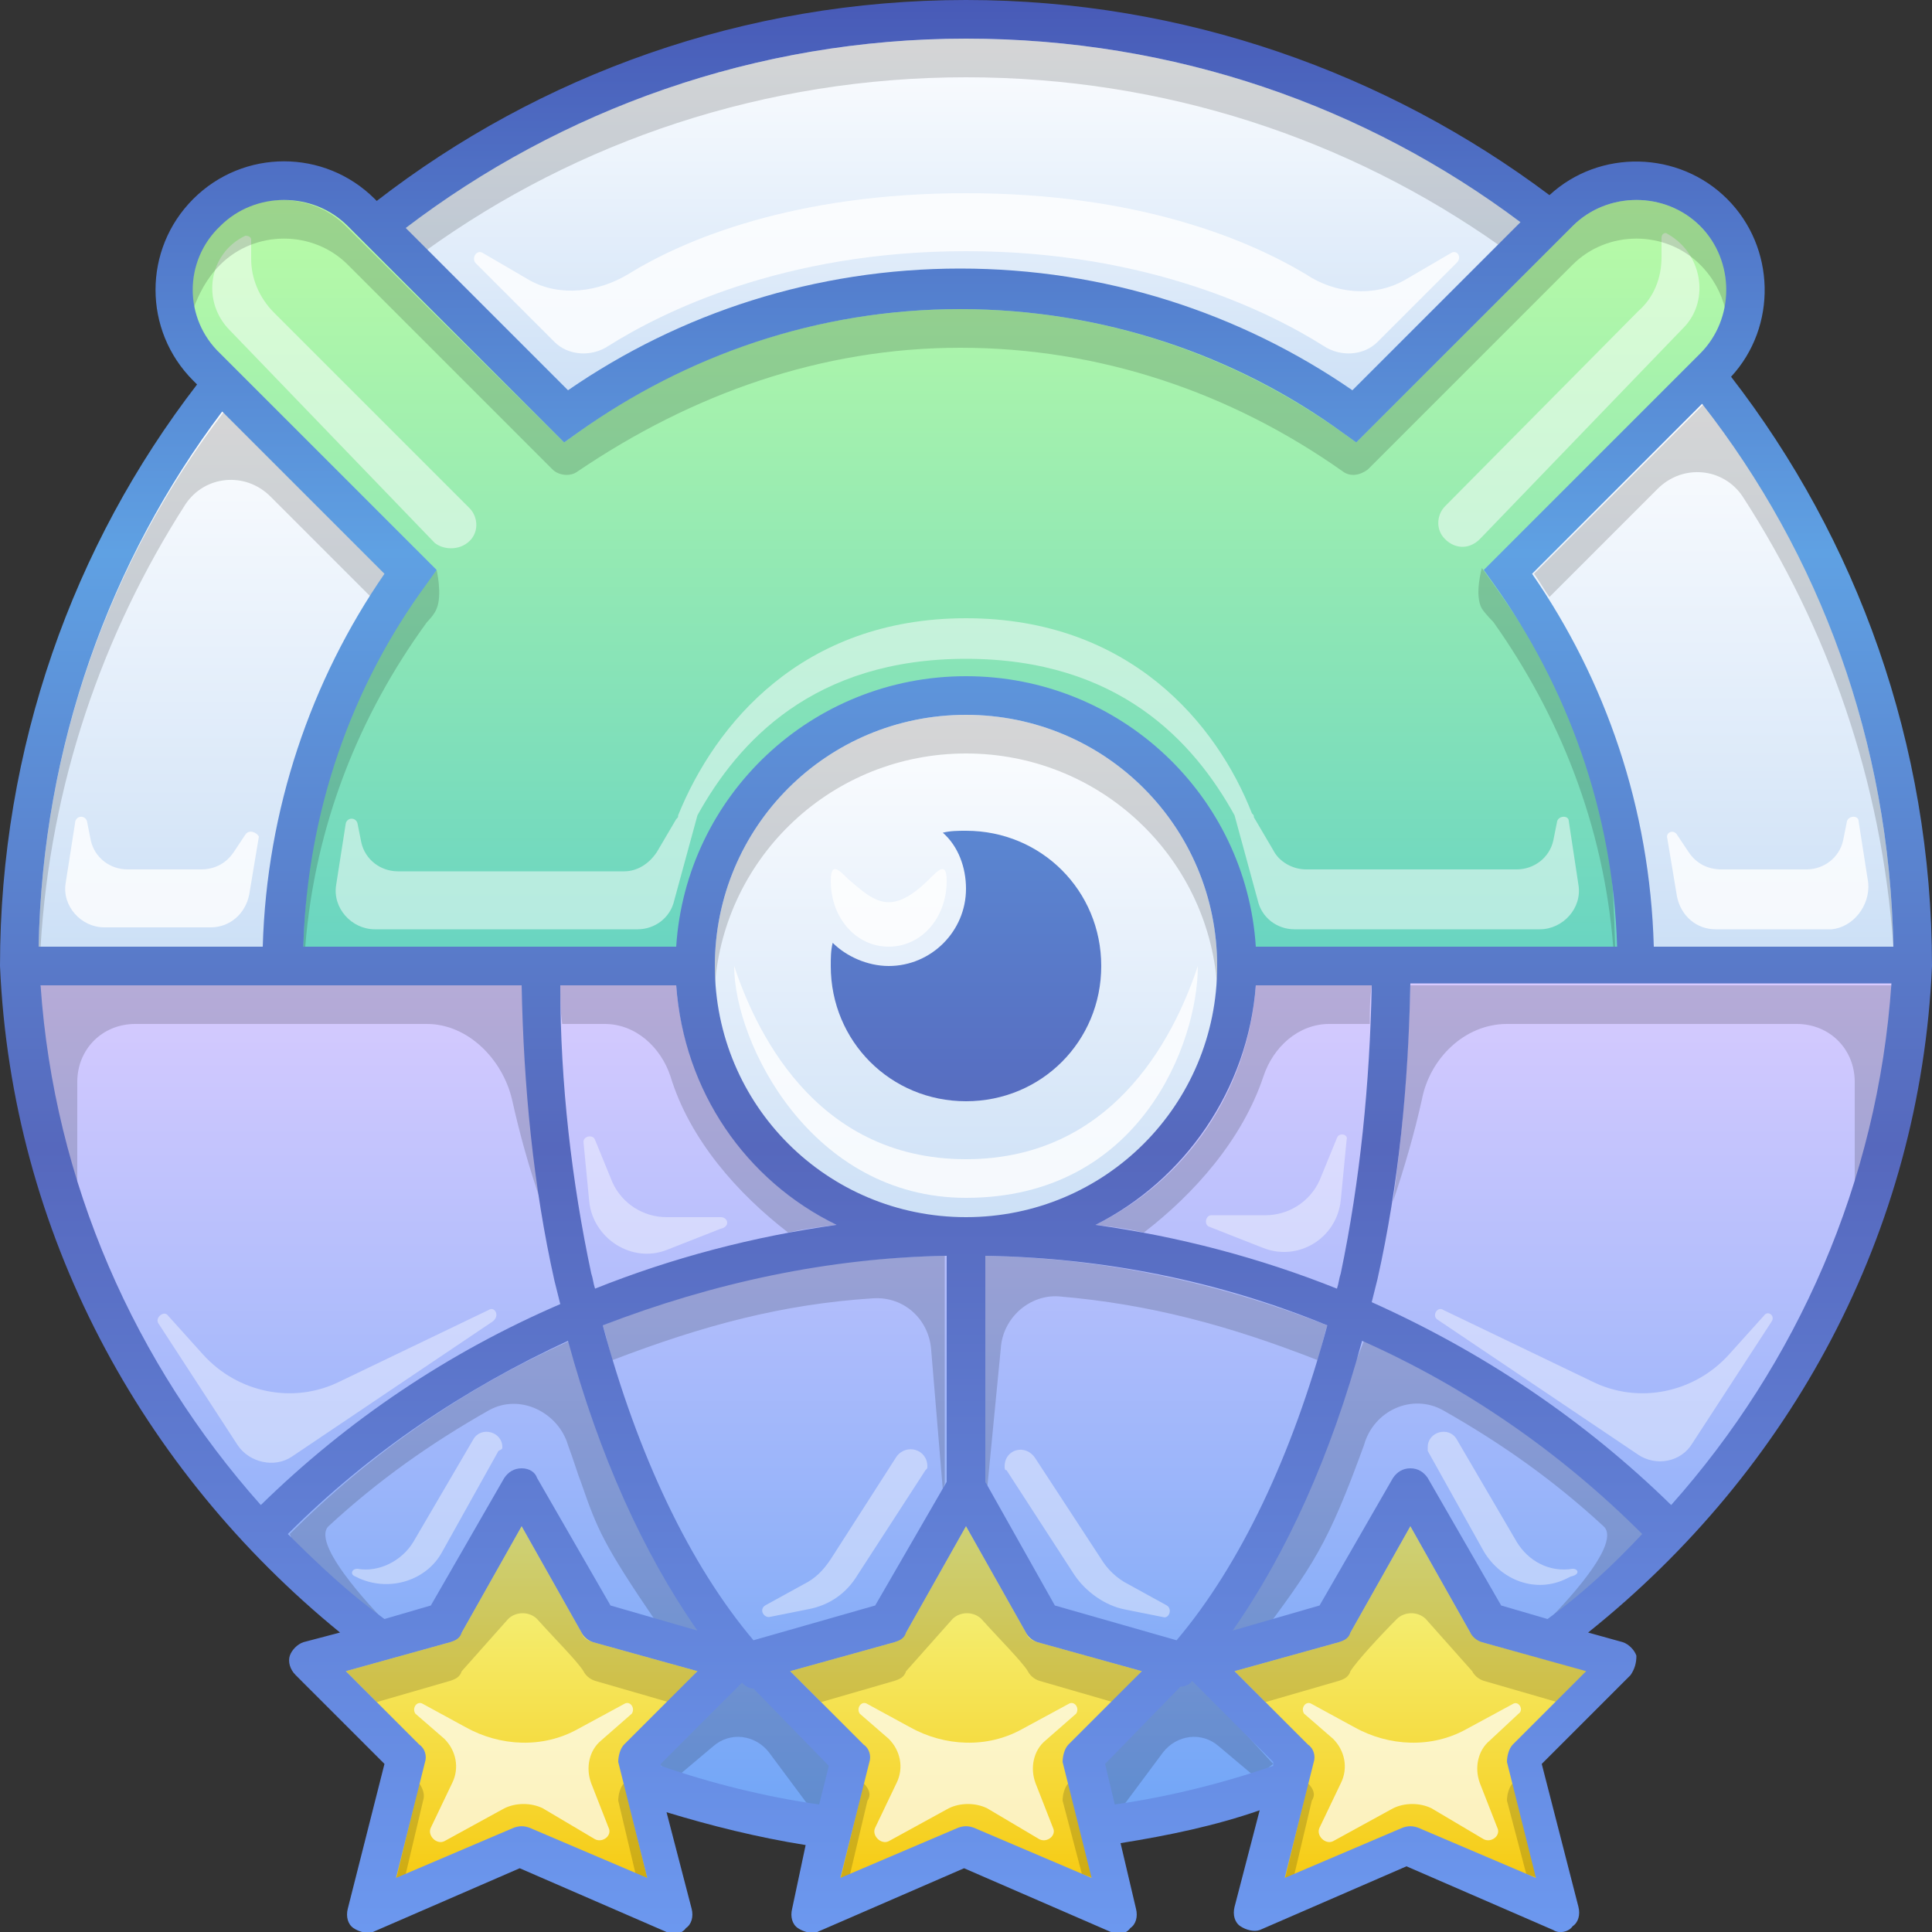 <svg viewBox="0 0 100 100" xmlns="http://www.w3.org/2000/svg">
<rect x="0" y="0" width="100" height="100" fill="#333333" stroke="none"/>
<linearGradient id="gr-violet" x2="0%" y2="100%">
<stop offset="0" stop-color="#daccff"/>
<stop offset="1" stop-color="#6fa5f6"/>
</linearGradient>
<path fill="url(#gr-violet)" d="M1 50c1.1 25 22.6 45 49 45s47.9-20 49-45H1z"/>
<linearGradient id="gr-green" x2="0%" y2="100%">
<stop offset="0" stop-color="#bdfda5"/>
<stop offset="1" stop-color="#68d4c2"/>
</linearGradient>
<path fill="url(#gr-green)" d="M21.2 29.6c-4.1 5.7-6.6 12.8-6.6 20.4h70c0-7.6-2.4-14.7-6.6-20.4L88.7 19c2.2-2.2 2.2-5.8 0-8s-5.8-2.2-8 0L70.1 21.6C64.3 17.4 57.3 15 49.7 15S35 17.4 29.2 21.6L18.7 11c-2.2-2.2-5.8-2.2-8 0s-2.2 5.8 0 8l10.5 10.6z"/>
<linearGradient id="gr-white" x2="0%" y2="100%">
<stop offset="0" stop-color="#fff"/>
<stop offset="1" stop-color="#cbdff6"/>
</linearGradient>
<g fill="url(#gr-white)">
<circle cx="50" cy="50" r="14"/>
<path d="M50 1C38.4 1 27.8 5 19.4 11.7l9.8 9.8C35 17.4 42 15 49.7 15c7.6 0 14.7 2.4 20.4 6.6l10.1-10.1C71.9 4.9 61.4 1 50 1z"/>
<path d="M1 50h13.7c0-7.6 2.4-14.7 6.6-20.4l-9.8-9.8C4.9 28.1 1 38.6 1 50z"/>
<path d="M88.3 19.4 78.1 29.6c4.1 5.7 6.6 12.8 6.6 20.4H99c0-11.6-4-22.2-10.7-30.6z"/>
</g>
<linearGradient id="gr-yellow" x2="0%" y2="100%">
<stop offset="0" stop-color="#f3fd9b"/>
<stop offset="1" stop-color="#f7c708"/>
</linearGradient>
<g fill="url(#gr-yellow)">
<path d="m31 84-4-7-4 7-7 2 5 5-2 8 8-3.5 8 3.5-2-8 5-5z"/>
<path d="m54 84-4-7-4 7-7 2 5 5-2 8 8-3.5 8 3.5-2-8 5-5z"/>
<path d="m84 86-7-2-4-7-4 7-7 2 5 5-2 8 8-3.5 8 3.5-2-8z"/>
</g>
<g fill="#fff">
<path fill-opacity=".4" d="m69.2 58.9-.9 2.2c-.5 1.1-1.6 1.8-2.8 1.8h-2.8c-.3 0-.4.5-.1.6l2.8 1.1c1.8.7 3.8-.5 4-2.5l.3-3.1c.1-.3-.4-.4-.5-.1zM37.3 63h-2.8c-1.2 0-2.3-.7-2.8-1.8l-.9-2.2c-.1-.3-.6-.2-.6.1l.3 3.1c.2 1.9 2.2 3.2 4 2.5l2.8-1.1c.5-.1.4-.6 0-.6zm-12 4.8-7.7 3.7c-2.4 1.2-5.3.6-7.1-1.4l-1.8-2c-.2-.3-.7.1-.5.4l4.1 6.3c.6.9 1.9 1.2 2.8.6l10.4-7c.4-.3.1-.8-.2-.6zm66 .3-1.8 2c-1.8 2-4.7 2.6-7.1 1.4l-7.7-3.7c-.3-.2-.6.3-.3.5l10.4 7c.9.6 2.2.4 2.8-.6l4.1-6.3c.2-.3-.2-.6-.4-.3zm-44.9 7.3L43 80.7c-.4.6-.8 1-1.4 1.3l-2 1.1c-.3.2-.1.6.2.6l2-.4c1.1-.2 2-.8 2.6-1.8l3.5-5.4c.1-.1.1-.1.1-.2 0-.9-1.1-1.2-1.6-.5zm12 6.6c-.6-.3-1.1-.8-1.4-1.3l-3.4-5.2c-.5-.8-1.6-.5-1.6.4 0 .1 0 .2.1.2l3.5 5.4c.6.9 1.6 1.6 2.6 1.8l2 .4c.3.1.5-.4.2-.6l-2-1.1zm23-.8c-1.2.2-2.3-.4-2.9-1.4l-3.1-5.3c-.4-.7-1.5-.4-1.5.4v.2l2.9 5.2c.9 1.5 2.7 2.2 4.3 1.4l.2-.1c.5-.1.4-.4.1-.4zm-56.9-6.7-3.1 5.3c-.6 1-1.8 1.6-2.9 1.4-.3 0-.4.3-.1.4l.2.1c1.6.7 3.5.1 4.3-1.4l2.9-5.2c.2-.1.2-.1.2-.2 0-.8-1.1-1.1-1.5-.4z"/>
<path fill-opacity=".5" d="M24.4 27.9c.4-.5.3-1.2-.1-1.6L14.2 16.2c-.8-.8-1.2-1.8-1.2-2.8v-1c0-.1-.1-.2-.3-.2-1.9.9-2.3 3.4-.8 4.9l10.6 11c.5.4 1.4.4 1.9-.2zm56.8 14.6c0-.3-.5-.3-.6 0l-.2 1c-.2.9-1 1.5-1.9 1.5H67.6c-.7 0-1.4-.4-1.7-1l-1-1.7c0-.1 0-.1-.1-.2C63 37.5 58.5 32 50 32s-13 5.5-14.9 10.2c0 .1 0 .1-.1.2l-1 1.7c-.4.6-1 1-1.7 1H20.6c-.9 0-1.7-.6-1.9-1.5l-.2-1c-.1-.3-.5-.3-.6 0l-.5 3.2c-.2 1.2.8 2.3 2 2.3H33c.9 0 1.7-.6 1.9-1.5l1.2-4.4c2.1-3.8 6-8.1 13.9-8.1s11.8 4.3 13.9 8.1l1.2 4.4c.2.9 1 1.5 1.9 1.5h12.7c1.2 0 2.2-1.1 2-2.3l-.5-3.3zm5.1-30.4c-.1-.1-.3 0-.3.2v1c0 1.1-.4 2.1-1.2 2.8l-10 10.1c-.4.4-.5 1.1-.1 1.6.5.6 1.3.7 1.9.1l10.6-11c1.3-1.4.9-3.8-.9-4.8z"/>
<path fill-opacity=".7" d="m32.3 88.2-2.4 1.3c-1.8 1-4 .9-5.8-.1l-2.2-1.2c-.3-.2-.6.2-.4.5L23 90c.6.6.8 1.5.4 2.3l-1.1 2.3c-.2.4.3.9.7.7l3.1-1.7c.6-.3 1.4-.3 2 0l2.7 1.6c.4.2.9-.2.7-.6l-.9-2.3c-.3-.8-.1-1.7.5-2.2l1.6-1.4c.2-.3-.1-.7-.4-.5zm23 0-2.4 1.3c-1.8 1-4 .9-5.8-.1l-2.2-1.2c-.3-.2-.6.2-.4.5L46 90c.6.6.8 1.5.4 2.3l-1.1 2.3c-.2.4.3.9.7.7l3.1-1.7c.6-.3 1.4-.3 2 0l2.7 1.6c.4.2.9-.2.7-.6l-.9-2.3c-.3-.8-.1-1.7.5-2.2l1.6-1.4c.2-.3-.1-.7-.4-.5zm23.3.5c.3-.2 0-.7-.3-.5l-2.4 1.3c-1.8 1-4 .9-5.8-.1l-2.2-1.2c-.3-.2-.6.2-.4.5L69 90c.6.6.8 1.5.4 2.3l-1.1 2.3c-.2.4.3.9.7.7l3.1-1.7c.6-.3 1.4-.3 2 0l2.7 1.6c.4.2.9-.2.7-.6l-.9-2.3c-.3-.8-.1-1.7.5-2.2l1.5-1.4z"/>
<path fill-opacity=".8" d="m75.1 13.1-2.4 1.4c-1.6.9-3.6.7-5.1-.3-3-1.8-8.7-4.2-17.6-4.2s-14.6 2.4-17.5 4.2c-1.5.9-3.5 1.2-5.1.3L25 13.1c-.3-.2-.6.2-.4.5l4.1 4.1c.7.7 1.9.8 2.8.2 2.7-1.7 9-4.9 18.5-4.9s15.8 3.2 18.5 4.9c.9.6 2.1.5 2.8-.2l4.1-4.1c.3-.3 0-.7-.3-.5zM49 45.6c0-1-.4-.6-.9-.1s-1.3 1.2-2.1 1.2-1.5-.7-2.1-1.2c-.5-.5-.9-.9-.9.1 0 1.9 1.3 3.4 3 3.4s3-1.5 3-3.4zM50 60c-8 0-11-7-12-10 0 4 4 12 12 12 9 0 12-8 12-12-1 3-4 10-12 10zM12.7 43.2l-.6.9c-.4.6-1 .9-1.7.9H6.6c-.9 0-1.7-.6-1.9-1.5l-.2-1c-.1-.3-.5-.3-.6 0l-.5 3.2c-.2 1.2.8 2.3 2 2.3h5.5c1 0 1.8-.7 2-1.7l.5-3c-.1-.2-.5-.4-.7-.1zm84 2.5-.5-3.2c0-.3-.5-.3-.6 0l-.2 1c-.2.9-1 1.5-1.9 1.5h-4.4c-.7 0-1.3-.3-1.7-.9l-.6-.9c-.2-.3-.6-.1-.5.2l.5 3c.2 1 1 1.7 2 1.7h6c1.1-.1 2-1.2 1.9-2.4z"/>
</g>
<g fill="#000" fill-opacity=".16">
<path d="M9.6 26.1c1-1.5 3.1-1.7 4.4-.4l5.2 5.2c.3-.4.5-.8.8-1.2l-8.4-8.4C5.7 29 2.2 38.6 2 49h.1c.5-8.4 3.2-16.2 7.5-22.9zm78.6-5.2-8.8 8.8c.3.4.5.8.8 1.2l5.6-5.6c1.3-1.3 3.4-1.1 4.4.4 4.4 6.8 7.2 14.7 7.8 23.3-.2-10.6-3.8-20.3-9.8-28.1zM50 4c10.3 0 19.8 3.2 27.6 8.7l1.2-1.2C70.7 5.5 60.8 2 50 2c-10.9 0-21 3.7-29.1 9.8L22 13c7.9-5.7 17.6-9 28-9zm20.9 49c0-.7 0-1.3.1-2h-6c-.4 5.5-3.6 10.1-8.3 12.4.9.1 1.7.2 2.5.4 2.6-2 5.1-4.8 6.2-8.1.5-1.5 1.8-2.7 3.4-2.7h2.1zM40.8 63.8c.8-.2 1.7-.3 2.5-.4-4.6-2.3-7.9-7-8.3-12.4h-6c0 .7 0 1.3.1 2h2.2c1.6 0 2.9 1.2 3.4 2.7 1 3.3 3.5 6.1 6.1 8.1zm-14.3-6.9c.4 1.8.9 3.6 1.5 5.3-.6-3.7-.9-7.4-.9-11.2h-25C1 55 4 65 4 65v-9c0-1.7 1.3-3 3-3h15.1c2.1 0 3.9 1.8 4.4 3.9zm45.6 5.3c.6-1.8 1.1-3.5 1.5-5.3.4-2.1 2.2-3.9 4.4-3.9h15c1.7 0 3 1.3 3 3v9s2-9 1.9-14H73c-.1 3.8-.4 7.6-.9 11.2zM17 79c2.6-2.4 5.3-4.3 8.3-6 1.6-.9 3.6.1 4.1 1.8.3.8.5 1.5.7 2 .8 2.3 1.1 3.1 3.9 7.2l2.5.8C35.3 82 34.6 80.9 34 80c-.9-1.3-3.1-5.1-4.5-10.6-5.4 2.4-10.3 5.8-14.5 10 .5 1.6 5 4.6 5 4.6s-4-4-3-5zm50.5-2.4c-.2.4-.6 1-1.1 1.7-1.1 1.6-2.6 3.7-3.4 5.7l2 1c3-4 3.7-5 5.6-10.2.5-1.8 2.5-2.7 4.1-1.8 3 1.7 5.7 3.6 8.3 6 1.1 1-3 5-3 5s4.5-3 5.1-4.6c-4.2-4.2-9.1-7.5-14.5-10-1.8 4.6-2.4 5.8-3.1 7.2zm-15.7-6.8c.1-1.6 1.5-2.8 3-2.7 4.7.4 8.8 1.5 13.4 3.3.2-.6.3-1.2.5-1.8-5.6-2.2-11.6-3.5-17.7-3.6v11.7l.1.3.7-7.2zm-6.6-2.6c1.6-.1 2.9 1.1 3 2.7l.6 7.2.1-.3V65c-6.1.1-12.1 1.3-17.7 3.6.2.6.3 1.2.5 1.8 4.7-1.8 8.8-2.9 13.5-3.2zM15.8 49c.5-6.3 2.8-12 6.3-16.8 0 0 .4-.4.5-.7.3-.7 0-2 0-2-5 6-6.7 12.7-6.9 19.5h.1z"/>
<path d="M11.4 13.7c1.8-1.8 4.8-1.8 6.6 0l10.6 10.6c.3.3.9.4 1.3.1 5.9-4 12.6-6.4 19.8-6.4 7.2 0 14 2.3 19.8 6.4.4.3.9.2 1.3-.1l10.6-10.6c1.8-1.8 4.8-1.8 6.6 0 .7.7 1.1 1.5 1.3 2.3.3-1.5-.1-3.1-1.3-4.3-1.8-1.8-4.8-1.8-6.6 0L70.2 22.9l-.7-.5c-5.6-4-12.4-6.4-19.8-6.4s-14.3 2.4-19.8 6.4l-.7.5-11.3-11.2c-1.8-1.8-4.8-1.8-6.6 0-1.2 1.2-1.6 2.8-1.3 4.3.3-.8.7-1.6 1.4-2.3zm65.9 18.5C80.7 37 83 42.7 83.5 49h.1c-.2-6.8-.6-11-6.9-19.6 0 0-.4 1.4 0 2.1.2.3.6.7.6.7zM63 51v-1c0-7.2-5.8-13-13-13s-13 5.8-13 13v1c.5-6.7 6.1-12 13-12s12.5 5.3 13 12zM34.1 91.3l.9.7 1.9-1.6c.9-.8 2.2-.6 2.9.3L43 95v-3.7l-4.5-4.8-4.4 4.8zm2-4.8L30.7 85c-.3-.1-.5-.2-.6-.5L27 79l-3.1 5.5c-.1.2-.3.4-.6.5l-5.4 1.5 1.6 1.6 3.8-1.1c.3-.1.5-.2.6-.5l2.4-2.7c.4-.4 1.1-.4 1.5 0 .8.9 2.1 2.2 2.4 2.7.1.2.3.4.6.5l3.8 1.1 1.5-1.6zm-14.4 5.8-1.2 5 .5-.3.9-3.8c.1-.3 0-.6-.2-.9zm10.6 0c-.2.2-.3.6-.3.9l.9 3.8.6.2-1.2-4.9zm26.8-5.8L53.7 85c-.3-.1-.5-.2-.6-.5L50 79l-3.1 5.5c-.1.2-.3.4-.6.5l-5.4 1.5 1.6 1.6 3.8-1.1c.3-.1.5-.2.6-.5l2.4-2.7c.4-.4 1.1-.4 1.5 0 .8.9 2.1 2.2 2.4 2.7.1.2.3.4.6.5l3.8 1.1 1.5-1.6zm-14.4 5.8-1.2 5 .5-.3.9-3.8c.2-.3.1-.6-.2-.9zm10.6 0c-.2.2-.3.6-.3.9l1 3.8.6.2-1.3-4.9zm20.8-7.8L73 79l-3.1 5.5c-.1.2-.3.4-.6.5l-5.4 1.5 1.6 1.6 3.8-1.1c.3-.1.5-.2.6-.5.3-.5 1.6-1.9 2.4-2.7.4-.4 1.1-.4 1.5 0l2.4 2.7c.1.2.3.4.6.5l3.8 1.1 1.6-1.6-5.5-1.5c-.2-.1-.4-.3-.6-.5zm2.2 7.8c-.2.2-.3.6-.3.9l1 3.8.6.2-1.3-4.9zm-10.6 0-1.2 5 .5-.3.9-3.8c.2-.3.1-.6-.2-.9zm-10.7-1V95l3.2-4.3c.7-.9 2-1.1 2.9-.3L65 92l.9-.7-4.4-4.8-4.5 4.8z"/>
</g>
<linearGradient id="gr-border" gradientUnits="userSpaceOnUse" x2="0%" y2="100%">
<stop offset="0" stop-color="#485ab7"/>
<stop offset=".286" stop-color="#5fa1e3"/>
<stop offset=".594" stop-color="#5668bd"/>
<stop offset="1" stop-color="#6c98ef"/>
</linearGradient>
<g fill="url(#gr-border)">
<path d="M100 50c0-11.5-3.9-22.1-10.4-30.5 2.4-2.6 2.3-6.7-.2-9.2-2.5-2.5-6.6-2.6-9.2-.2C71.8 3.8 61.3 0 50 0 38.5 0 27.9 3.9 19.5 10.4l-.1-.1c-2.6-2.6-6.8-2.6-9.4 0-2.6 2.6-2.6 6.8 0 9.4l.2.2C3.8 28.2 0 38.7 0 50c.6 13.8 7.3 26.1 17.6 34.5l-1.9.5c-.3.1-.6.4-.7.7-.1.3 0 .7.3 1l4.6 4.6-1.9 7.5c-.1.4 0 .8.3 1 .3.2.7.3 1 .2l7.6-3.3 7.6 3.3c.3.2.8.1 1-.2.3-.2.4-.6.3-1l-1.3-5c2.3.7 4.7 1.3 7.2 1.7l-.7 3.3c-.1.4 0 .8.3 1 .3.2.7.3 1 .2l7.6-3.3 7.6 3.3c.3.2.8.1 1-.2.3-.2.4-.6.3-1l-.8-3.4c2.5-.4 4.9-.9 7.2-1.7l-1.3 5c-.1.4 0 .8.3 1 .3.2.7.3 1 .2l7.6-3.3 7.6 3.3c.3.2.8.1 1-.2.3-.2.4-.6.3-1l-1.9-7.4 4.6-4.6c.2-.3.3-.6.3-1-.1-.3-.4-.6-.7-.7l-1.8-.5C92.7 76.1 99.4 63.8 100 50zM86.5 77.9C82 73.5 76.8 70 71 67.4l.3-1.2c1.1-4.9 1.6-10.1 1.7-15.3h24.9c-.7 10.3-4.9 19.7-11.4 27zM98 49H85.6c-.2-7.2-2.5-13.8-6.3-19.3l8.8-8.8c6.1 7.8 9.7 17.5 9.9 28.1zM50 2c10.8 0 20.7 3.5 28.7 9.5L70 20.2c-5.8-4-12.8-6.3-20.3-6.3s-14.5 2.3-20.3 6.3L21 11.8C29 5.7 39.1 2 50 2zm-38.6 9.7c1.8-1.8 4.8-1.8 6.6 0l11.2 11.2.7-.5c5.6-4 12.4-6.4 19.8-6.4s14.3 2.4 19.8 6.4l.7.5 11.2-11.2c1.8-1.8 4.8-1.8 6.6 0 1.8 1.8 1.8 4.8 0 6.6L76.8 29.5l.5.7c3.8 5.3 6.2 11.8 6.4 18.8H65c-.5-7.8-7-14-15-14s-14.5 6.2-15 14H15.7c.2-7 2.5-13.5 6.4-18.8l.5-.7-11.2-11.2c-1.9-1.8-1.9-4.8 0-6.6zM49 65v11.7l-3.7 6.4-6.3 1.8c-3.3-3.9-6-9.6-7.8-16.3 5.7-2.2 11.7-3.5 17.8-3.6zm-18.2 1.7c-.1-.3-.1-.5-.2-.8-1-4.7-1.6-9.8-1.6-14.9h6c.4 5.5 3.6 10.1 8.3 12.4-4.3.6-8.5 1.7-12.5 3.3zM37 50c0-7.2 5.8-13 13-13s13 5.8 13 13-5.8 13-13 13-13-5.8-13-13zm14 15c6.1.1 12.1 1.3 17.7 3.6-1.8 6.7-4.5 12.4-7.8 16.3l-6.3-1.8-3.6-6.4V65zm5.7-1.6c4.6-2.3 7.9-7 8.3-12.4h6c-.1 5.1-.6 10.1-1.6 14.9-.1.3-.1.5-.2.8-4-1.6-8.2-2.7-12.5-3.3zM11.5 21.3l8.4 8.4c-3.8 5.5-6.1 12.2-6.3 19.3H2c.2-10.4 3.7-20 9.5-27.7zm2 56.6C7 70.6 2.8 61.2 2.1 51H27c.1 5.2.6 10.4 1.7 15.3l.3 1.2c-5.8 2.5-11 6-15.5 10.4zm1.4 1.5c4.2-4.2 9.1-7.5 14.5-10 1.6 5.9 3.9 11 6.7 15l-4.5-1.3-3.8-6.6c-.1-.3-.4-.5-.8-.5s-.7.2-.9.5l-3.8 6.6-2.4.7c-1.8-1.3-3.4-2.8-5-4.4zm12.5 15.2c-.3-.1-.5-.1-.8 0l-6.1 2.6 1.5-6c.1-.3 0-.7-.3-.9l-3.8-3.8 5.4-1.5c.3-.1.5-.2.6-.5L27 79l3.1 5.5c.1.2.3.4.6.5l5.4 1.5-3.8 3.8c-.2.2-.3.6-.3.9l1.5 6-6.1-2.6zm15-1.2c-2.8-.4-5.6-1.1-8.2-2v-.1l4.2-4.2c.2.2.4.3.6.3l3.9 4-.5 2zm8 1.2c-.3-.1-.5-.1-.8 0l-6.1 2.6 1.5-6c.1-.3 0-.7-.3-.9l-3.8-3.8 5.4-1.5c.3-.1.5-.2.6-.5L50 79l3.1 5.5c.1.2.3.4.6.5l5.4 1.5-3.8 3.8c-.2.2-.3.6-.3.9l1.5 6-6.1-2.6zm15.5-3.2c-2.6.9-5.4 1.6-8.2 2l-.5-2.1 3.9-4c.2 0 .5-.1.6-.3l4.2 4.2v.2zm12.4-1.1c-.2.2-.3.6-.3.9l1.5 6-6.1-2.6c-.3-.1-.5-.1-.8 0l-6.1 2.6 1.5-6c.1-.3 0-.7-.3-.9l-3.8-3.8 5.4-1.5c.3-.1.5-.2.6-.5L73 79l3.1 5.5c.1.2.3.4.6.5l5.4 1.5-3.8 3.8zm1.8-6.5-2.4-.7-3.8-6.6c-.2-.3-.5-.5-.9-.5s-.7.2-.9.5l-3.8 6.6-4.5 1.3c2.8-4 5.1-9.1 6.7-15 5.4 2.4 10.3 5.8 14.5 10-1.5 1.6-3.1 3.1-4.9 4.4z"/>
<path d="M57 50c0-3.9-3.1-7-7-7-.4 0-.8 0-1.2.1.8.7 1.2 1.8 1.2 2.9 0 2.2-1.8 4-4 4-1.1 0-2.2-.5-2.9-1.2-.1.4-.1.8-.1 1.2 0 3.9 3.1 7 7 7s7-3.1 7-7z"/>
</g>
</svg>